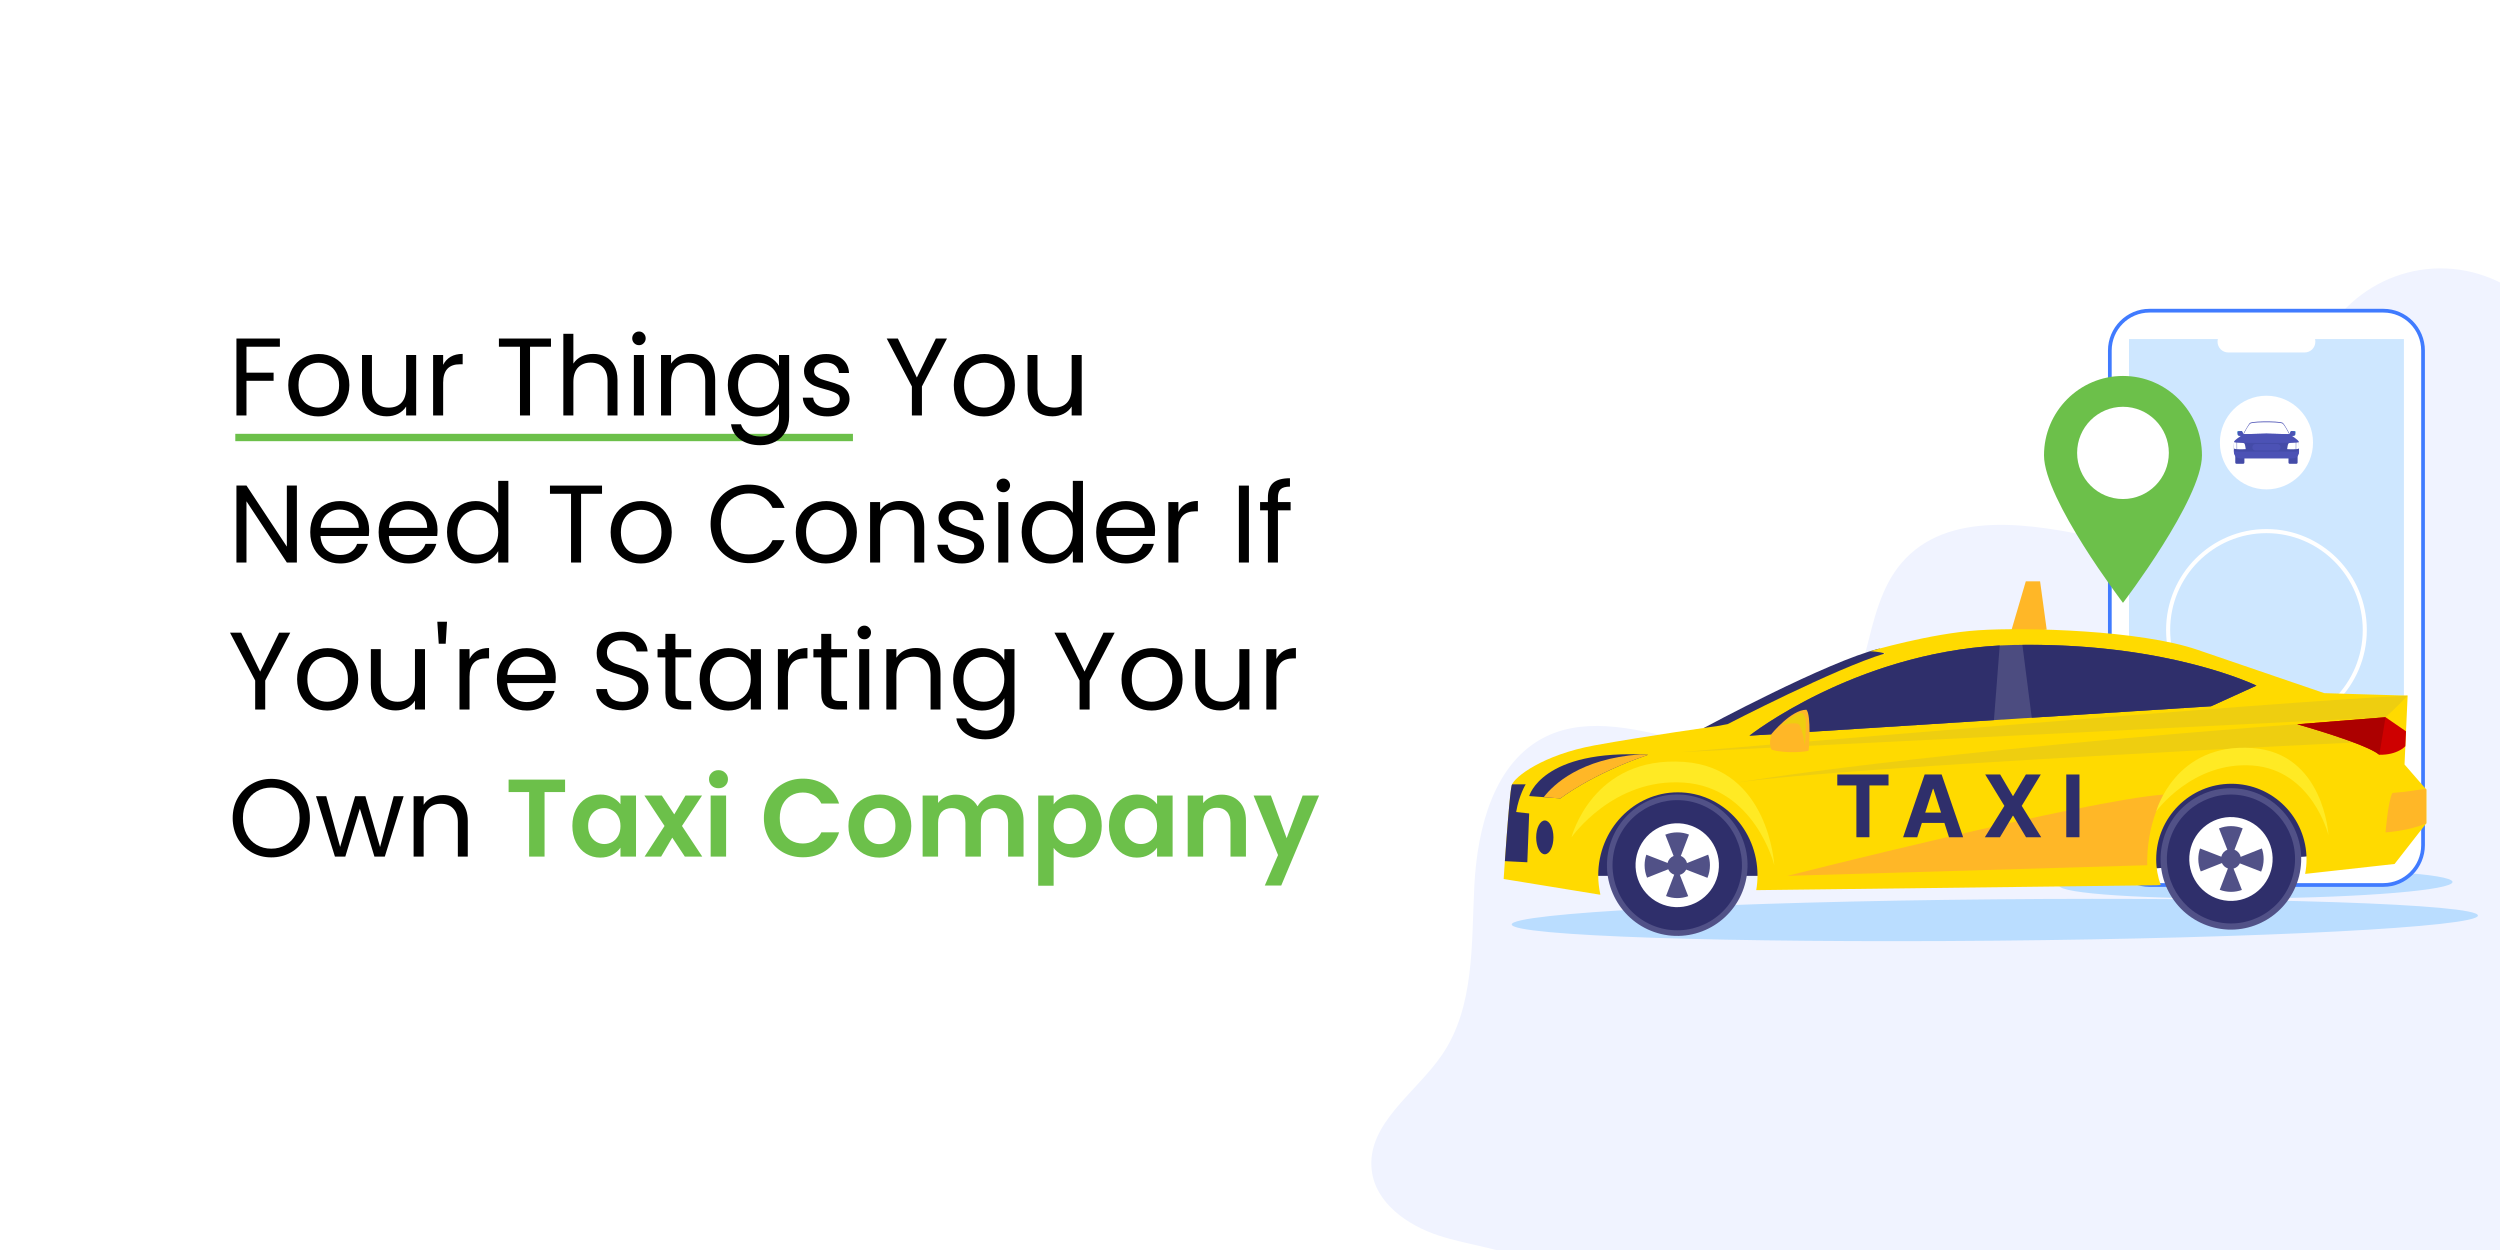 <svg width="680" height="340" viewBox="0 0 680 340" fill="none" xmlns="http://www.w3.org/2000/svg">
<rect x="0" y="0" width="680" height="340" fill="#333333" stroke="none"/>
<g clip-path="url(#clip0_537_598)">
<rect width="680" height="340" fill="white"/>
<line x1="64" y1="119" x2="232" y2="119" stroke="#6CC04A" stroke-width="2"/>
<path d="M76.13 92.09V94.31H67.04V101.36H74.42V103.58H67.04V113H64.31V92.09H76.13ZM86.597 113.27C85.057 113.27 83.657 112.92 82.397 112.22C81.157 111.52 80.177 110.53 79.457 109.25C78.757 107.95 78.407 106.45 78.407 104.75C78.407 103.07 78.767 101.59 79.487 100.31C80.227 99.01 81.227 98.02 82.487 97.34C83.747 96.64 85.157 96.29 86.717 96.29C88.277 96.29 89.687 96.64 90.947 97.34C92.207 98.02 93.197 99 93.917 100.28C94.657 101.56 95.027 103.05 95.027 104.75C95.027 106.45 94.647 107.95 93.887 109.25C93.147 110.53 92.137 111.52 90.857 112.22C89.577 112.92 88.157 113.27 86.597 113.27ZM86.597 110.87C87.577 110.87 88.497 110.64 89.357 110.18C90.217 109.72 90.907 109.03 91.427 108.11C91.967 107.19 92.237 106.07 92.237 104.75C92.237 103.43 91.977 102.31 91.457 101.39C90.937 100.47 90.257 99.79 89.417 99.35C88.577 98.89 87.667 98.66 86.687 98.66C85.687 98.66 84.767 98.89 83.927 99.35C83.107 99.79 82.447 100.47 81.947 101.39C81.447 102.31 81.197 103.43 81.197 104.75C81.197 106.09 81.437 107.22 81.917 108.14C82.417 109.06 83.077 109.75 83.897 110.21C84.717 110.65 85.617 110.87 86.597 110.87ZM113.197 96.56V113H110.467V110.57C109.947 111.41 109.217 112.07 108.277 112.55C107.357 113.01 106.337 113.24 105.217 113.24C103.937 113.24 102.787 112.98 101.767 112.46C100.747 111.92 99.937 111.12 99.337 110.06C98.757 109 98.467 107.71 98.467 106.19V96.56H101.167V105.83C101.167 107.45 101.577 108.7 102.397 109.58C103.217 110.44 104.337 110.87 105.757 110.87C107.217 110.87 108.367 110.42 109.207 109.52C110.047 108.62 110.467 107.31 110.467 105.59V96.56H113.197ZM120.536 99.23C121.016 98.29 121.696 97.56 122.576 97.04C123.476 96.52 124.566 96.26 125.846 96.26V99.08H125.126C122.066 99.08 120.536 100.74 120.536 104.06V113H117.806V96.56H120.536V99.23ZM149.866 92.09V94.31H144.166V113H141.436V94.31H135.706V92.09H149.866ZM161.386 96.26C162.626 96.26 163.746 96.53 164.746 97.07C165.746 97.59 166.526 98.38 167.086 99.44C167.666 100.5 167.956 101.79 167.956 103.31V113H165.256V103.7C165.256 102.06 164.846 100.81 164.026 99.95C163.206 99.07 162.086 98.63 160.666 98.63C159.226 98.63 158.076 99.08 157.216 99.98C156.376 100.88 155.956 102.19 155.956 103.91V113H153.226V90.8H155.956V98.9C156.496 98.06 157.236 97.41 158.176 96.95C159.136 96.49 160.206 96.26 161.386 96.26ZM173.825 93.89C173.305 93.89 172.865 93.71 172.505 93.35C172.145 92.99 171.965 92.55 171.965 92.03C171.965 91.51 172.145 91.07 172.505 90.71C172.865 90.35 173.305 90.17 173.825 90.17C174.325 90.17 174.745 90.35 175.085 90.71C175.445 91.07 175.625 91.51 175.625 92.03C175.625 92.55 175.445 92.99 175.085 93.35C174.745 93.71 174.325 93.89 173.825 93.89ZM175.145 96.56V113H172.415V96.56H175.145ZM187.808 96.26C189.808 96.26 191.428 96.87 192.668 98.09C193.908 99.29 194.528 101.03 194.528 103.31V113H191.828V103.7C191.828 102.06 191.418 100.81 190.598 99.95C189.778 99.07 188.658 98.63 187.238 98.63C185.798 98.63 184.648 99.08 183.788 99.98C182.948 100.88 182.528 102.19 182.528 103.91V113H179.798V96.56H182.528V98.9C183.068 98.06 183.798 97.41 184.718 96.95C185.658 96.49 186.688 96.26 187.808 96.26ZM205.768 96.29C207.188 96.29 208.428 96.6 209.488 97.22C210.568 97.84 211.368 98.62 211.888 99.56V96.56H214.648V113.36C214.648 114.86 214.328 116.19 213.688 117.35C213.048 118.53 212.128 119.45 210.928 120.11C209.748 120.77 208.368 121.1 206.788 121.1C204.628 121.1 202.828 120.59 201.388 119.57C199.948 118.55 199.098 117.16 198.838 115.4H201.538C201.838 116.4 202.458 117.2 203.398 117.8C204.338 118.42 205.468 118.73 206.788 118.73C208.288 118.73 209.508 118.26 210.448 117.32C211.408 116.38 211.888 115.06 211.888 113.36V109.91C211.348 110.87 210.548 111.67 209.488 112.31C208.428 112.95 207.188 113.27 205.768 113.27C204.308 113.27 202.978 112.91 201.778 112.19C200.598 111.47 199.668 110.46 198.988 109.16C198.308 107.86 197.968 106.38 197.968 104.72C197.968 103.04 198.308 101.57 198.988 100.31C199.668 99.03 200.598 98.04 201.778 97.34C202.978 96.64 204.308 96.29 205.768 96.29ZM211.888 104.75C211.888 103.51 211.638 102.43 211.138 101.51C210.638 100.59 209.958 99.89 209.098 99.41C208.258 98.91 207.328 98.66 206.308 98.66C205.288 98.66 204.358 98.9 203.518 99.38C202.678 99.86 202.008 100.56 201.508 101.48C201.008 102.4 200.758 103.48 200.758 104.72C200.758 105.98 201.008 107.08 201.508 108.02C202.008 108.94 202.678 109.65 203.518 110.15C204.358 110.63 205.288 110.87 206.308 110.87C207.328 110.87 208.258 110.63 209.098 110.15C209.958 109.65 210.638 108.94 211.138 108.02C211.638 107.08 211.888 105.99 211.888 104.75ZM225.081 113.27C223.821 113.27 222.691 113.06 221.691 112.64C220.691 112.2 219.901 111.6 219.321 110.84C218.741 110.06 218.421 109.17 218.361 108.17H221.181C221.261 108.99 221.641 109.66 222.321 110.18C223.021 110.7 223.931 110.96 225.051 110.96C226.091 110.96 226.911 110.73 227.511 110.27C228.111 109.81 228.411 109.23 228.411 108.53C228.411 107.81 228.091 107.28 227.451 106.94C226.811 106.58 225.821 106.23 224.481 105.89C223.261 105.57 222.261 105.25 221.481 104.93C220.721 104.59 220.061 104.1 219.501 103.46C218.961 102.8 218.691 101.94 218.691 100.88C218.691 100.04 218.941 99.27 219.441 98.57C219.941 97.87 220.651 97.32 221.571 96.92C222.491 96.5 223.541 96.29 224.721 96.29C226.541 96.29 228.011 96.75 229.131 97.67C230.251 98.59 230.851 99.85 230.931 101.45H228.201C228.141 100.59 227.791 99.9 227.151 99.38C226.531 98.86 225.691 98.6 224.631 98.6C223.651 98.6 222.871 98.81 222.291 99.23C221.711 99.65 221.421 100.2 221.421 100.88C221.421 101.42 221.591 101.87 221.931 102.23C222.291 102.57 222.731 102.85 223.251 103.07C223.791 103.27 224.531 103.5 225.471 103.76C226.651 104.08 227.611 104.4 228.351 104.72C229.091 105.02 229.721 105.48 230.241 106.1C230.781 106.72 231.061 107.53 231.081 108.53C231.081 109.43 230.831 110.24 230.331 110.96C229.831 111.68 229.121 112.25 228.201 112.67C227.301 113.07 226.261 113.27 225.081 113.27ZM257.573 92.09L250.763 105.11V113H248.033V105.11L241.193 92.09H244.223L249.383 102.68L254.543 92.09H257.573ZM267.623 113.27C266.083 113.27 264.683 112.92 263.423 112.22C262.183 111.52 261.203 110.53 260.483 109.25C259.783 107.95 259.433 106.45 259.433 104.75C259.433 103.07 259.793 101.59 260.513 100.31C261.253 99.01 262.253 98.02 263.513 97.34C264.773 96.64 266.183 96.29 267.743 96.29C269.303 96.29 270.713 96.64 271.973 97.34C273.233 98.02 274.223 99 274.943 100.28C275.683 101.56 276.053 103.05 276.053 104.75C276.053 106.45 275.673 107.95 274.913 109.25C274.173 110.53 273.163 111.52 271.883 112.22C270.603 112.92 269.183 113.27 267.623 113.27ZM267.623 110.87C268.603 110.87 269.523 110.64 270.383 110.18C271.243 109.72 271.933 109.03 272.453 108.11C272.993 107.19 273.263 106.07 273.263 104.75C273.263 103.43 273.003 102.31 272.483 101.39C271.963 100.47 271.283 99.79 270.443 99.35C269.603 98.89 268.693 98.66 267.713 98.66C266.713 98.66 265.793 98.89 264.953 99.35C264.133 99.79 263.473 100.47 262.973 101.39C262.473 102.31 262.223 103.43 262.223 104.75C262.223 106.09 262.463 107.22 262.943 108.14C263.443 109.06 264.103 109.75 264.923 110.21C265.743 110.65 266.643 110.87 267.623 110.87ZM294.222 96.56V113H291.492V110.57C290.972 111.41 290.242 112.07 289.302 112.55C288.382 113.01 287.362 113.24 286.242 113.24C284.962 113.24 283.812 112.98 282.792 112.46C281.772 111.92 280.962 111.12 280.362 110.06C279.782 109 279.492 107.71 279.492 106.19V96.56H282.192V105.83C282.192 107.45 282.602 108.7 283.422 109.58C284.242 110.44 285.362 110.87 286.782 110.87C288.242 110.87 289.392 110.42 290.232 109.52C291.072 108.62 291.492 107.31 291.492 105.59V96.56H294.222ZM80.75 153H78.02L67.04 136.35V153H64.31V132.06H67.04L78.02 148.68V132.06H80.75V153ZM100.404 144.15C100.404 144.67 100.374 145.22 100.314 145.8H87.174C87.274 147.42 87.824 148.69 88.824 149.61C89.844 150.51 91.074 150.96 92.514 150.96C93.694 150.96 94.674 150.69 95.454 150.15C96.254 149.59 96.814 148.85 97.134 147.93H100.074C99.634 149.51 98.754 150.8 97.434 151.8C96.114 152.78 94.474 153.27 92.514 153.27C90.954 153.27 89.554 152.92 88.314 152.22C87.094 151.52 86.134 150.53 85.434 149.25C84.734 147.95 84.384 146.45 84.384 144.75C84.384 143.05 84.724 141.56 85.404 140.28C86.084 139 87.034 138.02 88.254 137.34C89.494 136.64 90.914 136.29 92.514 136.29C94.074 136.29 95.454 136.63 96.654 137.31C97.854 137.99 98.774 138.93 99.414 140.13C100.074 141.31 100.404 142.65 100.404 144.15ZM97.584 143.58C97.584 142.54 97.354 141.65 96.894 140.91C96.434 140.15 95.804 139.58 95.004 139.2C94.224 138.8 93.354 138.6 92.394 138.6C91.014 138.6 89.834 139.04 88.854 139.92C87.894 140.8 87.344 142.02 87.204 143.58H97.584ZM119.007 144.15C119.007 144.67 118.977 145.22 118.917 145.8H105.777C105.877 147.42 106.427 148.69 107.427 149.61C108.447 150.51 109.677 150.96 111.117 150.96C112.297 150.96 113.277 150.69 114.057 150.15C114.857 149.59 115.417 148.85 115.737 147.93H118.677C118.237 149.51 117.357 150.8 116.037 151.8C114.717 152.78 113.077 153.27 111.117 153.27C109.557 153.27 108.157 152.92 106.917 152.22C105.697 151.52 104.737 150.53 104.037 149.25C103.337 147.95 102.987 146.45 102.987 144.75C102.987 143.05 103.327 141.56 104.007 140.28C104.687 139 105.637 138.02 106.857 137.34C108.097 136.64 109.517 136.29 111.117 136.29C112.677 136.29 114.057 136.63 115.257 137.31C116.457 137.99 117.377 138.93 118.017 140.13C118.677 141.31 119.007 142.65 119.007 144.15ZM116.187 143.58C116.187 142.54 115.957 141.65 115.497 140.91C115.037 140.15 114.407 139.58 113.607 139.2C112.827 138.8 111.957 138.6 110.997 138.6C109.617 138.6 108.437 139.04 107.457 139.92C106.497 140.8 105.947 142.02 105.807 143.58H116.187ZM121.591 144.72C121.591 143.04 121.931 141.57 122.611 140.31C123.291 139.03 124.221 138.04 125.401 137.34C126.601 136.64 127.941 136.29 129.421 136.29C130.701 136.29 131.891 136.59 132.991 137.19C134.091 137.77 134.931 138.54 135.511 139.5V130.8H138.271V153H135.511V149.91C134.971 150.89 134.171 151.7 133.111 152.34C132.051 152.96 130.811 153.27 129.391 153.27C127.931 153.27 126.601 152.91 125.401 152.19C124.221 151.47 123.291 150.46 122.611 149.16C121.931 147.86 121.591 146.38 121.591 144.72ZM135.511 144.75C135.511 143.51 135.261 142.43 134.761 141.51C134.261 140.59 133.581 139.89 132.721 139.41C131.881 138.91 130.951 138.66 129.931 138.66C128.911 138.66 127.981 138.9 127.141 139.38C126.301 139.86 125.631 140.56 125.131 141.48C124.631 142.4 124.381 143.48 124.381 144.72C124.381 145.98 124.631 147.08 125.131 148.02C125.631 148.94 126.301 149.65 127.141 150.15C127.981 150.63 128.911 150.87 129.931 150.87C130.951 150.87 131.881 150.63 132.721 150.15C133.581 149.65 134.261 148.94 134.761 148.02C135.261 147.08 135.511 145.99 135.511 144.75ZM163.752 132.09V134.31H158.052V153H155.322V134.31H149.592V132.09H163.752ZM174.283 153.27C172.743 153.27 171.343 152.92 170.083 152.22C168.843 151.52 167.863 150.53 167.143 149.25C166.443 147.95 166.093 146.45 166.093 144.75C166.093 143.07 166.453 141.59 167.173 140.31C167.913 139.01 168.913 138.02 170.173 137.34C171.433 136.64 172.843 136.29 174.403 136.29C175.963 136.29 177.373 136.64 178.633 137.34C179.893 138.02 180.883 139 181.603 140.28C182.343 141.56 182.713 143.05 182.713 144.75C182.713 146.45 182.333 147.95 181.573 149.25C180.833 150.53 179.823 151.52 178.543 152.22C177.263 152.92 175.843 153.27 174.283 153.27ZM174.283 150.87C175.263 150.87 176.183 150.64 177.043 150.18C177.903 149.72 178.593 149.03 179.113 148.11C179.653 147.19 179.923 146.07 179.923 144.75C179.923 143.43 179.663 142.31 179.143 141.39C178.623 140.47 177.943 139.79 177.103 139.35C176.263 138.89 175.353 138.66 174.373 138.66C173.373 138.66 172.453 138.89 171.613 139.35C170.793 139.79 170.133 140.47 169.633 141.39C169.133 142.31 168.883 143.43 168.883 144.75C168.883 146.09 169.123 147.22 169.603 148.14C170.103 149.06 170.763 149.75 171.583 150.21C172.403 150.65 173.303 150.87 174.283 150.87ZM193.28 142.53C193.28 140.49 193.74 138.66 194.66 137.04C195.58 135.4 196.83 134.12 198.41 133.2C200.01 132.28 201.78 131.82 203.72 131.82C206 131.82 207.99 132.37 209.69 133.47C211.39 134.57 212.63 136.13 213.41 138.15H210.14C209.56 136.89 208.72 135.92 207.62 135.24C206.54 134.56 205.24 134.22 203.72 134.22C202.26 134.22 200.95 134.56 199.79 135.24C198.63 135.92 197.72 136.89 197.06 138.15C196.4 139.39 196.07 140.85 196.07 142.53C196.07 144.19 196.4 145.65 197.06 146.91C197.72 148.15 198.63 149.11 199.79 149.79C200.95 150.47 202.26 150.81 203.72 150.81C205.24 150.81 206.54 150.48 207.62 149.82C208.72 149.14 209.56 148.17 210.14 146.91H213.41C212.63 148.91 211.39 150.46 209.69 151.56C207.99 152.64 206 153.18 203.72 153.18C201.78 153.18 200.01 152.73 198.41 151.83C196.83 150.91 195.58 149.64 194.66 148.02C193.74 146.4 193.28 144.57 193.28 142.53ZM224.644 153.27C223.104 153.27 221.704 152.92 220.444 152.22C219.204 151.52 218.224 150.53 217.504 149.25C216.804 147.95 216.454 146.45 216.454 144.75C216.454 143.07 216.814 141.59 217.534 140.31C218.274 139.01 219.274 138.02 220.534 137.34C221.794 136.64 223.204 136.29 224.764 136.29C226.324 136.29 227.734 136.64 228.994 137.34C230.254 138.02 231.244 139 231.964 140.28C232.704 141.56 233.074 143.05 233.074 144.75C233.074 146.45 232.694 147.95 231.934 149.25C231.194 150.53 230.184 151.52 228.904 152.22C227.624 152.92 226.204 153.27 224.644 153.27ZM224.644 150.87C225.624 150.87 226.544 150.64 227.404 150.18C228.264 149.72 228.954 149.03 229.474 148.11C230.014 147.19 230.284 146.07 230.284 144.75C230.284 143.43 230.024 142.31 229.504 141.39C228.984 140.47 228.304 139.79 227.464 139.35C226.624 138.89 225.714 138.66 224.734 138.66C223.734 138.66 222.814 138.89 221.974 139.35C221.154 139.79 220.494 140.47 219.994 141.39C219.494 142.31 219.244 143.43 219.244 144.75C219.244 146.09 219.484 147.22 219.964 148.14C220.464 149.06 221.124 149.75 221.944 150.21C222.764 150.65 223.664 150.87 224.644 150.87ZM244.674 136.26C246.674 136.26 248.294 136.87 249.534 138.09C250.774 139.29 251.394 141.03 251.394 143.31V153H248.694V143.7C248.694 142.06 248.284 140.81 247.464 139.95C246.644 139.07 245.524 138.63 244.104 138.63C242.664 138.63 241.514 139.08 240.654 139.98C239.814 140.88 239.394 142.19 239.394 143.91V153H236.664V136.56H239.394V138.9C239.934 138.06 240.664 137.41 241.584 136.95C242.524 136.49 243.554 136.26 244.674 136.26ZM261.673 153.27C260.413 153.27 259.283 153.06 258.283 152.64C257.283 152.2 256.493 151.6 255.913 150.84C255.333 150.06 255.013 149.17 254.953 148.17H257.773C257.853 148.99 258.233 149.66 258.913 150.18C259.613 150.7 260.523 150.96 261.643 150.96C262.683 150.96 263.503 150.73 264.103 150.27C264.703 149.81 265.003 149.23 265.003 148.53C265.003 147.81 264.683 147.28 264.043 146.94C263.403 146.58 262.413 146.23 261.073 145.89C259.853 145.57 258.853 145.25 258.073 144.93C257.313 144.59 256.653 144.1 256.093 143.46C255.553 142.8 255.283 141.94 255.283 140.88C255.283 140.04 255.533 139.27 256.033 138.57C256.533 137.87 257.243 137.32 258.163 136.92C259.083 136.5 260.133 136.29 261.313 136.29C263.133 136.29 264.603 136.75 265.723 137.67C266.843 138.59 267.443 139.85 267.523 141.45H264.793C264.733 140.59 264.383 139.9 263.743 139.38C263.123 138.86 262.283 138.6 261.223 138.6C260.243 138.6 259.463 138.81 258.883 139.23C258.303 139.65 258.013 140.2 258.013 140.88C258.013 141.42 258.183 141.87 258.523 142.23C258.883 142.57 259.323 142.85 259.843 143.07C260.383 143.27 261.123 143.5 262.063 143.76C263.243 144.08 264.203 144.4 264.943 144.72C265.683 145.02 266.313 145.48 266.833 146.1C267.373 146.72 267.653 147.53 267.673 148.53C267.673 149.43 267.423 150.24 266.923 150.96C266.423 151.68 265.713 152.25 264.793 152.67C263.893 153.07 262.853 153.27 261.673 153.27ZM272.937 133.89C272.417 133.89 271.977 133.71 271.617 133.35C271.257 132.99 271.077 132.55 271.077 132.03C271.077 131.51 271.257 131.07 271.617 130.71C271.977 130.35 272.417 130.17 272.937 130.17C273.437 130.17 273.857 130.35 274.197 130.71C274.557 131.07 274.737 131.51 274.737 132.03C274.737 132.55 274.557 132.99 274.197 133.35C273.857 133.71 273.437 133.89 272.937 133.89ZM274.257 136.56V153H271.527V136.56H274.257ZM277.89 144.72C277.89 143.04 278.23 141.57 278.91 140.31C279.59 139.03 280.52 138.04 281.7 137.34C282.9 136.64 284.24 136.29 285.72 136.29C287 136.29 288.19 136.59 289.29 137.19C290.39 137.77 291.23 138.54 291.81 139.5V130.8H294.57V153H291.81V149.91C291.27 150.89 290.47 151.7 289.41 152.34C288.35 152.96 287.11 153.27 285.69 153.27C284.23 153.27 282.9 152.91 281.7 152.19C280.52 151.47 279.59 150.46 278.91 149.16C278.23 147.86 277.89 146.38 277.89 144.72ZM291.81 144.75C291.81 143.51 291.56 142.43 291.06 141.51C290.56 140.59 289.88 139.89 289.02 139.41C288.18 138.91 287.25 138.66 286.23 138.66C285.21 138.66 284.28 138.9 283.44 139.38C282.6 139.86 281.93 140.56 281.43 141.48C280.93 142.4 280.68 143.48 280.68 144.72C280.68 145.98 280.93 147.08 281.43 148.02C281.93 148.94 282.6 149.65 283.44 150.15C284.28 150.63 285.21 150.87 286.23 150.87C287.25 150.87 288.18 150.63 289.02 150.15C289.88 149.65 290.56 148.94 291.06 148.02C291.56 147.08 291.81 145.99 291.81 144.75ZM314.183 144.15C314.183 144.67 314.153 145.22 314.093 145.8H300.953C301.053 147.42 301.603 148.69 302.603 149.61C303.623 150.51 304.853 150.96 306.293 150.96C307.473 150.96 308.453 150.69 309.233 150.15C310.033 149.59 310.593 148.85 310.913 147.93H313.853C313.413 149.51 312.533 150.8 311.213 151.8C309.893 152.78 308.253 153.27 306.293 153.27C304.733 153.27 303.333 152.92 302.093 152.22C300.873 151.52 299.913 150.53 299.213 149.25C298.513 147.95 298.163 146.45 298.163 144.75C298.163 143.05 298.503 141.56 299.183 140.28C299.863 139 300.813 138.02 302.033 137.34C303.273 136.64 304.693 136.29 306.293 136.29C307.853 136.29 309.233 136.63 310.433 137.31C311.633 137.99 312.553 138.93 313.193 140.13C313.853 141.31 314.183 142.65 314.183 144.15ZM311.363 143.58C311.363 142.54 311.133 141.65 310.673 140.91C310.213 140.15 309.583 139.58 308.783 139.2C308.003 138.8 307.133 138.6 306.173 138.6C304.793 138.6 303.613 139.04 302.633 139.92C301.673 140.8 301.123 142.02 300.983 143.58H311.363ZM320.517 139.23C320.997 138.29 321.677 137.56 322.557 137.04C323.457 136.52 324.547 136.26 325.827 136.26V139.08H325.107C322.047 139.08 320.517 140.74 320.517 144.06V153H317.787V136.56H320.517V139.23ZM339.706 132.09V153H336.976V132.09H339.706ZM351.049 138.81H347.599V153H344.869V138.81H342.739V136.56H344.869V135.39C344.869 133.55 345.339 132.21 346.279 131.37C347.239 130.51 348.769 130.08 350.869 130.08V132.36C349.669 132.36 348.819 132.6 348.319 133.08C347.839 133.54 347.599 134.31 347.599 135.39V136.56H351.049V138.81ZM78.95 172.09L72.14 185.11V193H69.41V185.11L62.57 172.09H65.6L70.76 182.68L75.92 172.09H78.95ZM88.999 193.27C87.46 193.27 86.059 192.92 84.799 192.22C83.559 191.52 82.579 190.53 81.859 189.25C81.159 187.95 80.809 186.45 80.809 184.75C80.809 183.07 81.169 181.59 81.889 180.31C82.629 179.01 83.629 178.02 84.889 177.34C86.15 176.64 87.559 176.29 89.12 176.29C90.68 176.29 92.09 176.64 93.35 177.34C94.609 178.02 95.6 179 96.32 180.28C97.059 181.56 97.43 183.05 97.43 184.75C97.43 186.45 97.049 187.95 96.29 189.25C95.549 190.53 94.54 191.52 93.26 192.22C91.98 192.92 90.559 193.27 88.999 193.27ZM88.999 190.87C89.98 190.87 90.9 190.64 91.76 190.18C92.62 189.72 93.309 189.03 93.829 188.11C94.37 187.19 94.639 186.07 94.639 184.75C94.639 183.43 94.379 182.31 93.859 181.39C93.34 180.47 92.659 179.79 91.82 179.35C90.98 178.89 90.07 178.66 89.09 178.66C88.09 178.66 87.169 178.89 86.329 179.35C85.51 179.79 84.85 180.47 84.35 181.39C83.85 182.31 83.6 183.43 83.6 184.75C83.6 186.09 83.84 187.22 84.32 188.14C84.82 189.06 85.48 189.75 86.299 190.21C87.12 190.65 88.019 190.87 88.999 190.87ZM115.599 176.56V193H112.869V190.57C112.349 191.41 111.619 192.07 110.679 192.55C109.759 193.01 108.739 193.24 107.619 193.24C106.339 193.24 105.189 192.98 104.169 192.46C103.149 191.92 102.339 191.12 101.739 190.06C101.159 189 100.869 187.71 100.869 186.19V176.56H103.569V185.83C103.569 187.45 103.979 188.7 104.799 189.58C105.619 190.44 106.739 190.87 108.159 190.87C109.619 190.87 110.769 190.42 111.609 189.52C112.449 188.62 112.869 187.31 112.869 185.59V176.56H115.599ZM121.588 169.12L121.228 175.09H119.338L118.948 169.12H121.588ZM127.714 179.23C128.194 178.29 128.874 177.56 129.754 177.04C130.654 176.52 131.744 176.26 133.024 176.26V179.08H132.304C129.244 179.08 127.714 180.74 127.714 184.06V193H124.984V176.56H127.714V179.23ZM151.175 184.15C151.175 184.67 151.145 185.22 151.085 185.8H137.945C138.045 187.42 138.595 188.69 139.595 189.61C140.615 190.51 141.845 190.96 143.285 190.96C144.465 190.96 145.445 190.69 146.225 190.15C147.025 189.59 147.585 188.85 147.905 187.93H150.845C150.405 189.51 149.525 190.8 148.205 191.8C146.885 192.78 145.245 193.27 143.285 193.27C141.725 193.27 140.325 192.92 139.085 192.22C137.865 191.52 136.905 190.53 136.205 189.25C135.505 187.95 135.155 186.45 135.155 184.75C135.155 183.05 135.495 181.56 136.175 180.28C136.855 179 137.805 178.02 139.025 177.34C140.265 176.64 141.685 176.29 143.285 176.29C144.845 176.29 146.225 176.63 147.425 177.31C148.625 177.99 149.545 178.93 150.185 180.13C150.845 181.31 151.175 182.65 151.175 184.15ZM148.355 183.58C148.355 182.54 148.125 181.65 147.665 180.91C147.205 180.15 146.575 179.58 145.775 179.2C144.995 178.8 144.125 178.6 143.165 178.6C141.785 178.6 140.605 179.04 139.625 179.92C138.665 180.8 138.115 182.02 137.975 183.58H148.355ZM169.407 193.21C168.027 193.21 166.787 192.97 165.687 192.49C164.607 191.99 163.757 191.31 163.137 190.45C162.517 189.57 162.197 188.56 162.177 187.42H165.087C165.187 188.4 165.587 189.23 166.287 189.91C167.007 190.57 168.047 190.9 169.407 190.9C170.707 190.9 171.727 190.58 172.467 189.94C173.227 189.28 173.607 188.44 173.607 187.42C173.607 186.62 173.387 185.97 172.947 185.47C172.507 184.97 171.957 184.59 171.297 184.33C170.637 184.07 169.747 183.79 168.627 183.49C167.247 183.13 166.137 182.77 165.297 182.41C164.477 182.05 163.767 181.49 163.167 180.73C162.587 179.95 162.297 178.91 162.297 177.61C162.297 176.47 162.587 175.46 163.167 174.58C163.747 173.7 164.557 173.02 165.597 172.54C166.657 172.06 167.867 171.82 169.227 171.82C171.187 171.82 172.787 172.31 174.027 173.29C175.287 174.27 175.997 175.57 176.157 177.19H173.157C173.057 176.39 172.637 175.69 171.897 175.09C171.157 174.47 170.177 174.16 168.957 174.16C167.817 174.16 166.887 174.46 166.167 175.06C165.447 175.64 165.087 176.46 165.087 177.52C165.087 178.28 165.297 178.9 165.717 179.38C166.157 179.86 166.687 180.23 167.307 180.49C167.947 180.73 168.837 181.01 169.977 181.33C171.357 181.71 172.467 182.09 173.307 182.47C174.147 182.83 174.867 183.4 175.467 184.18C176.067 184.94 176.367 185.98 176.367 187.3C176.367 188.32 176.097 189.28 175.557 190.18C175.017 191.08 174.217 191.81 173.157 192.37C172.097 192.93 170.847 193.21 169.407 193.21ZM183.714 178.81V188.5C183.714 189.3 183.884 189.87 184.224 190.21C184.564 190.53 185.154 190.69 185.994 190.69H188.004V193H185.544C184.024 193 182.884 192.65 182.124 191.95C181.364 191.25 180.984 190.1 180.984 188.5V178.81H178.854V176.56H180.984V172.42H183.714V176.56H188.004V178.81H183.714ZM190.292 184.72C190.292 183.04 190.632 181.57 191.312 180.31C191.992 179.03 192.922 178.04 194.102 177.34C195.302 176.64 196.632 176.29 198.092 176.29C199.532 176.29 200.782 176.6 201.842 177.22C202.902 177.84 203.692 178.62 204.212 179.56V176.56H206.972V193H204.212V189.94C203.672 190.9 202.862 191.7 201.782 192.34C200.722 192.96 199.482 193.27 198.062 193.27C196.602 193.27 195.282 192.91 194.102 192.19C192.922 191.47 191.992 190.46 191.312 189.16C190.632 187.86 190.292 186.38 190.292 184.72ZM204.212 184.75C204.212 183.51 203.962 182.43 203.462 181.51C202.962 180.59 202.282 179.89 201.422 179.41C200.582 178.91 199.652 178.66 198.632 178.66C197.612 178.66 196.682 178.9 195.842 179.38C195.002 179.86 194.332 180.56 193.832 181.48C193.332 182.4 193.082 183.48 193.082 184.72C193.082 185.98 193.332 187.08 193.832 188.02C194.332 188.94 195.002 189.65 195.842 190.15C196.682 190.63 197.612 190.87 198.632 190.87C199.652 190.87 200.582 190.63 201.422 190.15C202.282 189.65 202.962 188.94 203.462 188.02C203.962 187.08 204.212 185.99 204.212 184.75ZM214.315 179.23C214.795 178.29 215.475 177.56 216.355 177.04C217.255 176.52 218.345 176.26 219.625 176.26V179.08H218.905C215.845 179.08 214.315 180.74 214.315 184.06V193H211.585V176.56H214.315V179.23ZM226.107 178.81V188.5C226.107 189.3 226.277 189.87 226.617 190.21C226.957 190.53 227.547 190.69 228.387 190.69H230.397V193H227.937C226.417 193 225.277 192.65 224.517 191.95C223.757 191.25 223.377 190.1 223.377 188.5V178.81H221.247V176.56H223.377V172.42H226.107V176.56H230.397V178.81H226.107ZM235.115 173.89C234.595 173.89 234.155 173.71 233.795 173.35C233.435 172.99 233.255 172.55 233.255 172.03C233.255 171.51 233.435 171.07 233.795 170.71C234.155 170.35 234.595 170.17 235.115 170.17C235.615 170.17 236.035 170.35 236.375 170.71C236.735 171.07 236.915 171.51 236.915 172.03C236.915 172.55 236.735 172.99 236.375 173.35C236.035 173.71 235.615 173.89 235.115 173.89ZM236.435 176.56V193H233.705V176.56H236.435ZM249.097 176.26C251.097 176.26 252.717 176.87 253.957 178.09C255.197 179.29 255.817 181.03 255.817 183.31V193H253.117V183.7C253.117 182.06 252.707 180.81 251.887 179.95C251.067 179.07 249.947 178.63 248.527 178.63C247.087 178.63 245.937 179.08 245.077 179.98C244.237 180.88 243.817 182.19 243.817 183.91V193H241.087V176.56H243.817V178.9C244.357 178.06 245.087 177.41 246.007 176.95C246.947 176.49 247.977 176.26 249.097 176.26ZM267.057 176.29C268.477 176.29 269.717 176.6 270.777 177.22C271.857 177.84 272.657 178.62 273.177 179.56V176.56H275.937V193.36C275.937 194.86 275.617 196.19 274.977 197.35C274.337 198.53 273.417 199.45 272.217 200.11C271.037 200.77 269.657 201.1 268.077 201.1C265.917 201.1 264.117 200.59 262.677 199.57C261.237 198.55 260.387 197.16 260.127 195.4H262.827C263.127 196.4 263.747 197.2 264.687 197.8C265.627 198.42 266.757 198.73 268.077 198.73C269.577 198.73 270.797 198.26 271.737 197.32C272.697 196.38 273.177 195.06 273.177 193.36V189.91C272.637 190.87 271.837 191.67 270.777 192.31C269.717 192.95 268.477 193.27 267.057 193.27C265.597 193.27 264.267 192.91 263.067 192.19C261.887 191.47 260.957 190.46 260.277 189.16C259.597 187.86 259.257 186.38 259.257 184.72C259.257 183.04 259.597 181.57 260.277 180.31C260.957 179.03 261.887 178.04 263.067 177.34C264.267 176.64 265.597 176.29 267.057 176.29ZM273.177 184.75C273.177 183.51 272.927 182.43 272.427 181.51C271.927 180.59 271.247 179.89 270.387 179.41C269.547 178.91 268.617 178.66 267.597 178.66C266.577 178.66 265.647 178.9 264.807 179.38C263.967 179.86 263.297 180.56 262.797 181.48C262.297 182.4 262.047 183.48 262.047 184.72C262.047 185.98 262.297 187.08 262.797 188.02C263.297 188.94 263.967 189.65 264.807 190.15C265.647 190.63 266.577 190.87 267.597 190.87C268.617 190.87 269.547 190.63 270.387 190.15C271.247 189.65 271.927 188.94 272.427 188.02C272.927 187.08 273.177 185.99 273.177 184.75ZM303.188 172.09L296.378 185.11V193H293.648V185.11L286.808 172.09H289.838L294.998 182.68L300.158 172.09H303.188ZM313.238 193.27C311.698 193.27 310.298 192.92 309.038 192.22C307.798 191.52 306.818 190.53 306.098 189.25C305.398 187.95 305.048 186.45 305.048 184.75C305.048 183.07 305.408 181.59 306.128 180.31C306.868 179.01 307.868 178.02 309.128 177.34C310.388 176.64 311.798 176.29 313.358 176.29C314.918 176.29 316.328 176.64 317.588 177.34C318.848 178.02 319.838 179 320.558 180.28C321.298 181.56 321.668 183.05 321.668 184.75C321.668 186.45 321.288 187.95 320.528 189.25C319.788 190.53 318.778 191.52 317.498 192.22C316.218 192.92 314.798 193.27 313.238 193.27ZM313.238 190.87C314.218 190.87 315.138 190.64 315.998 190.18C316.858 189.72 317.548 189.03 318.068 188.11C318.608 187.19 318.878 186.07 318.878 184.75C318.878 183.43 318.618 182.31 318.098 181.39C317.578 180.47 316.898 179.79 316.058 179.35C315.218 178.89 314.308 178.66 313.328 178.66C312.328 178.66 311.408 178.89 310.568 179.35C309.748 179.79 309.088 180.47 308.588 181.39C308.088 182.31 307.838 183.43 307.838 184.75C307.838 186.09 308.078 187.22 308.558 188.14C309.058 189.06 309.718 189.75 310.538 190.21C311.358 190.65 312.258 190.87 313.238 190.87ZM339.837 176.56V193H337.107V190.57C336.587 191.41 335.857 192.07 334.917 192.55C333.997 193.01 332.977 193.24 331.857 193.24C330.577 193.24 329.427 192.98 328.407 192.46C327.387 191.92 326.577 191.12 325.977 190.06C325.397 189 325.107 187.71 325.107 186.19V176.56H327.807V185.83C327.807 187.45 328.217 188.7 329.037 189.58C329.857 190.44 330.977 190.87 332.397 190.87C333.857 190.87 335.007 190.42 335.847 189.52C336.687 188.62 337.107 187.31 337.107 185.59V176.56H339.837ZM347.177 179.23C347.657 178.29 348.337 177.56 349.217 177.04C350.117 176.52 351.207 176.26 352.487 176.26V179.08H351.767C348.707 179.08 347.177 180.74 347.177 184.06V193H344.447V176.56H347.177V179.23ZM73.79 233.21C71.85 233.21 70.08 232.76 68.48 231.86C66.88 230.94 65.61 229.67 64.67 228.05C63.75 226.41 63.29 224.57 63.29 222.53C63.29 220.49 63.75 218.66 64.67 217.04C65.61 215.4 66.88 214.13 68.48 213.23C70.08 212.31 71.85 211.85 73.79 211.85C75.75 211.85 77.53 212.31 79.13 213.23C80.73 214.13 81.99 215.39 82.91 217.01C83.83 218.63 84.29 220.47 84.29 222.53C84.29 224.59 83.83 226.43 82.91 228.05C81.99 229.67 80.73 230.94 79.13 231.86C77.53 232.76 75.75 233.21 73.79 233.21ZM73.79 230.84C75.25 230.84 76.56 230.5 77.72 229.82C78.9 229.14 79.82 228.17 80.48 226.91C81.16 225.65 81.5 224.19 81.5 222.53C81.5 220.85 81.16 219.39 80.48 218.15C79.82 216.89 78.91 215.92 77.75 215.24C76.59 214.56 75.27 214.22 73.79 214.22C72.31 214.22 70.99 214.56 69.83 215.24C68.67 215.92 67.75 216.89 67.07 218.15C66.41 219.39 66.08 220.85 66.08 222.53C66.08 224.19 66.41 225.65 67.07 226.91C67.75 228.17 68.67 229.14 69.83 229.82C71.01 230.5 72.33 230.84 73.79 230.84ZM109.794 216.56L104.664 233H101.844L97.884 219.95L93.924 233H91.104L85.944 216.56H88.734L92.514 230.36L96.594 216.56H99.384L103.374 230.39L107.094 216.56H109.794ZM120.513 216.26C122.513 216.26 124.133 216.87 125.373 218.09C126.613 219.29 127.233 221.03 127.233 223.31V233H124.533V223.7C124.533 222.06 124.123 220.81 123.303 219.95C122.483 219.07 121.363 218.63 119.943 218.63C118.503 218.63 117.353 219.08 116.493 219.98C115.653 220.88 115.233 222.19 115.233 223.91V233H112.503V216.56H115.233V218.9C115.773 218.06 116.503 217.41 117.423 216.95C118.363 216.49 119.393 216.26 120.513 216.26Z" fill="black"/>
<path d="M153.701 212.06V215.45H148.121V233H143.921V215.45H138.341V212.06H153.701ZM155.685 224.63C155.685 222.95 156.015 221.46 156.675 220.16C157.355 218.86 158.265 217.86 159.405 217.16C160.565 216.46 161.855 216.11 163.275 216.11C164.515 216.11 165.595 216.36 166.515 216.86C167.455 217.36 168.205 217.99 168.765 218.75V216.38H172.995V233H168.765V230.57C168.225 231.35 167.475 232 166.515 232.52C165.575 233.02 164.485 233.27 163.245 233.27C161.845 233.27 160.565 232.91 159.405 232.19C158.265 231.47 157.355 230.46 156.675 229.16C156.015 227.84 155.685 226.33 155.685 224.63ZM168.765 224.69C168.765 223.67 168.565 222.8 168.165 222.08C167.765 221.34 167.225 220.78 166.545 220.4C165.865 220 165.135 219.8 164.355 219.8C163.575 219.8 162.855 219.99 162.195 220.37C161.535 220.75 160.995 221.31 160.575 222.05C160.175 222.77 159.975 223.63 159.975 224.63C159.975 225.63 160.175 226.51 160.575 227.27C160.995 228.01 161.535 228.58 162.195 228.98C162.875 229.38 163.595 229.58 164.355 229.58C165.135 229.58 165.865 229.39 166.545 229.01C167.225 228.61 167.765 228.05 168.165 227.33C168.565 226.59 168.765 225.71 168.765 224.69ZM186.277 233L182.857 227.84L179.827 233H175.327L180.757 224.66L175.267 216.38H180.007L183.397 221.51L186.457 216.38H190.957L185.497 224.66L191.017 233H186.277ZM195.429 214.4C194.689 214.4 194.069 214.17 193.569 213.71C193.089 213.23 192.849 212.64 192.849 211.94C192.849 211.24 193.089 210.66 193.569 210.2C194.069 209.72 194.689 209.48 195.429 209.48C196.169 209.48 196.779 209.72 197.259 210.2C197.759 210.66 198.009 211.24 198.009 211.94C198.009 212.64 197.759 213.23 197.259 213.71C196.779 214.17 196.169 214.4 195.429 214.4ZM197.499 216.38V233H193.299V216.38H197.499ZM207.777 222.5C207.777 220.44 208.237 218.6 209.157 216.98C210.097 215.34 211.367 214.07 212.967 213.17C214.587 212.25 216.397 211.79 218.397 211.79C220.737 211.79 222.787 212.39 224.547 213.59C226.307 214.79 227.537 216.45 228.237 218.57H223.407C222.927 217.57 222.247 216.82 221.367 216.32C220.507 215.82 219.507 215.57 218.367 215.57C217.147 215.57 216.057 215.86 215.097 216.44C214.157 217 213.417 217.8 212.877 218.84C212.357 219.88 212.097 221.1 212.097 222.5C212.097 223.88 212.357 225.1 212.877 226.16C213.417 227.2 214.157 228.01 215.097 228.59C216.057 229.15 217.147 229.43 218.367 229.43C219.507 229.43 220.507 229.18 221.367 228.68C222.247 228.16 222.927 227.4 223.407 226.4H228.237C227.537 228.54 226.307 230.21 224.547 231.41C222.807 232.59 220.757 233.18 218.397 233.18C216.397 233.18 214.587 232.73 212.967 231.83C211.367 230.91 210.097 229.64 209.157 228.02C208.237 226.4 207.777 224.56 207.777 222.5ZM239.204 233.27C237.604 233.27 236.164 232.92 234.884 232.22C233.604 231.5 232.594 230.49 231.854 229.19C231.134 227.89 230.774 226.39 230.774 224.69C230.774 222.99 231.144 221.49 231.884 220.19C232.644 218.89 233.674 217.89 234.974 217.19C236.274 216.47 237.724 216.11 239.324 216.11C240.924 216.11 242.374 216.47 243.674 217.19C244.974 217.89 245.994 218.89 246.734 220.19C247.494 221.49 247.874 222.99 247.874 224.69C247.874 226.39 247.484 227.89 246.704 229.19C245.944 230.49 244.904 231.5 243.584 232.22C242.284 232.92 240.824 233.27 239.204 233.27ZM239.204 229.61C239.964 229.61 240.674 229.43 241.334 229.07C242.014 228.69 242.554 228.13 242.954 227.39C243.354 226.65 243.554 225.75 243.554 224.69C243.554 223.11 243.134 221.9 242.294 221.06C241.474 220.2 240.464 219.77 239.264 219.77C238.064 219.77 237.054 220.2 236.234 221.06C235.434 221.9 235.034 223.11 235.034 224.69C235.034 226.27 235.424 227.49 236.204 228.35C237.004 229.19 238.004 229.61 239.204 229.61ZM271.595 216.14C273.635 216.14 275.275 216.77 276.515 218.03C277.775 219.27 278.405 221.01 278.405 223.25V233H274.205V223.82C274.205 222.52 273.875 221.53 273.215 220.85C272.555 220.15 271.655 219.8 270.515 219.8C269.375 219.8 268.465 220.15 267.785 220.85C267.125 221.53 266.795 222.52 266.795 223.82V233H262.595V223.82C262.595 222.52 262.265 221.53 261.605 220.85C260.945 220.15 260.045 219.8 258.905 219.8C257.745 219.8 256.825 220.15 256.145 220.85C255.485 221.53 255.155 222.52 255.155 223.82V233H250.955V216.38H255.155V218.39C255.695 217.69 256.385 217.14 257.225 216.74C258.085 216.34 259.025 216.14 260.045 216.14C261.345 216.14 262.505 216.42 263.525 216.98C264.545 217.52 265.335 218.3 265.895 219.32C266.435 218.36 267.215 217.59 268.235 217.01C269.275 216.43 270.395 216.14 271.595 216.14ZM286.59 218.78C287.13 218.02 287.87 217.39 288.81 216.89C289.77 216.37 290.86 216.11 292.08 216.11C293.5 216.11 294.78 216.46 295.92 217.16C297.08 217.86 297.99 218.86 298.65 220.16C299.33 221.44 299.67 222.93 299.67 224.63C299.67 226.33 299.33 227.84 298.65 229.16C297.99 230.46 297.08 231.47 295.92 232.19C294.78 232.91 293.5 233.27 292.08 233.27C290.86 233.27 289.78 233.02 288.84 232.52C287.92 232.02 287.17 231.39 286.59 230.63V240.92H282.39V216.38H286.59V218.78ZM295.38 224.63C295.38 223.63 295.17 222.77 294.75 222.05C294.35 221.31 293.81 220.75 293.13 220.37C292.47 219.99 291.75 219.8 290.97 219.8C290.21 219.8 289.49 220 288.81 220.4C288.15 220.78 287.61 221.34 287.19 222.08C286.79 222.82 286.59 223.69 286.59 224.69C286.59 225.69 286.79 226.56 287.19 227.3C287.61 228.04 288.15 228.61 288.81 229.01C289.49 229.39 290.21 229.58 290.97 229.58C291.75 229.58 292.47 229.38 293.13 228.98C293.81 228.58 294.35 228.01 294.75 227.27C295.17 226.53 295.38 225.65 295.38 224.63ZM301.642 224.63C301.642 222.95 301.972 221.46 302.632 220.16C303.312 218.86 304.222 217.86 305.362 217.16C306.522 216.46 307.812 216.11 309.232 216.11C310.472 216.11 311.552 216.36 312.472 216.86C313.412 217.36 314.162 217.99 314.722 218.75V216.38H318.952V233H314.722V230.57C314.182 231.35 313.432 232 312.472 232.52C311.532 233.02 310.442 233.27 309.202 233.27C307.802 233.27 306.522 232.91 305.362 232.19C304.222 231.47 303.312 230.46 302.632 229.16C301.972 227.84 301.642 226.33 301.642 224.63ZM314.722 224.69C314.722 223.67 314.522 222.8 314.122 222.08C313.722 221.34 313.182 220.78 312.502 220.4C311.822 220 311.092 219.8 310.312 219.8C309.532 219.8 308.812 219.99 308.152 220.37C307.492 220.75 306.952 221.31 306.532 222.05C306.132 222.77 305.932 223.63 305.932 224.63C305.932 225.63 306.132 226.51 306.532 227.27C306.952 228.01 307.492 228.58 308.152 228.98C308.832 229.38 309.552 229.58 310.312 229.58C311.092 229.58 311.822 229.39 312.502 229.01C313.182 228.61 313.722 228.05 314.122 227.33C314.522 226.59 314.722 225.71 314.722 224.69ZM332.264 216.14C334.244 216.14 335.844 216.77 337.064 218.03C338.284 219.27 338.894 221.01 338.894 223.25V233H334.694V223.82C334.694 222.5 334.364 221.49 333.704 220.79C333.044 220.07 332.144 219.71 331.004 219.71C329.844 219.71 328.924 220.07 328.244 220.79C327.584 221.49 327.254 222.5 327.254 223.82V233H323.054V216.38H327.254V218.45C327.814 217.73 328.524 217.17 329.384 216.77C330.264 216.35 331.224 216.14 332.264 216.14ZM358.788 216.38L348.498 240.86H344.028L347.628 232.58L340.968 216.38H345.678L349.968 227.99L354.318 216.38H358.788Z" fill="#6CC04A"/>
<path d="M487.115 389.232C474.615 398.032 457.115 388.832 447.415 377.032C437.715 365.232 430.515 350.432 416.915 343.532C408.915 339.532 399.715 338.832 391.215 336.032C382.715 333.232 374.115 327.132 373.115 318.332C371.615 305.732 385.115 297.332 392.215 286.932C401.115 273.932 400.215 256.832 401.015 241.032C401.815 225.232 406.315 207.232 420.515 200.332C444.115 188.932 476.415 216.232 496.415 199.332C509.515 188.332 506.015 166.232 517.215 153.132C529.615 138.632 552.415 142.332 571.115 146.432C589.815 150.532 613.715 151.432 623.015 134.732C628.715 124.532 626.015 111.832 628.815 100.432C633.615 81.132 653.115 69.332 672.415 74.032C681.715 76.332 689.715 82.232 694.715 90.432C736.715 160.532 708.915 253.232 710.415 334.932C710.715 350.532 710.015 368.032 698.615 378.632C688.115 388.332 672.415 388.532 658.115 388.332C602.015 387.632 543.115 390.232 487.115 389.232Z" fill="#F0F3FF"/>
<g clip-path="url(#clip1_537_598)">
<path d="M673.999 249.029C674.029 252.138 615.22 255.198 542.646 255.868C470.073 256.538 411.221 254.563 411.191 251.453C411.162 248.344 469.971 245.284 542.544 244.614C615.118 243.944 673.97 245.919 673.999 249.029Z" fill="#BADDFF"/>
<path d="M667.088 239.892C667.108 242.096 643.176 244.101 613.635 244.375C584.095 244.648 560.129 243.079 560.109 240.879C560.09 238.674 584.022 236.67 613.562 236.396C643.103 236.122 667.069 237.692 667.088 239.892Z" fill="#BADDFF"/>
<path d="M584.654 84.508H648.289C654.238 84.508 659.069 89.368 659.069 95.352V229.87C659.069 235.854 654.238 240.713 648.289 240.713H584.649C578.7 240.713 573.869 235.854 573.869 229.87V95.356C573.869 89.373 578.7 84.513 584.649 84.513L584.654 84.508Z" fill="white"/>
<path d="M648.29 241.221H584.655C578.429 241.221 573.369 236.127 573.369 229.87V95.352C573.369 89.094 578.434 84 584.655 84H648.29C654.516 84 659.575 89.094 659.575 95.352V229.87C659.575 236.127 654.511 241.221 648.29 241.221ZM584.655 85.017C578.988 85.017 574.38 89.656 574.38 95.352V229.87C574.38 235.57 578.988 240.205 584.655 240.205H648.29C653.957 240.205 658.564 235.57 658.564 229.87V95.352C658.564 89.651 653.957 85.017 648.29 85.017H584.655Z" fill="#407BFF"/>
<path d="M629.685 92.223C629.743 92.457 629.777 92.697 629.777 92.946C629.777 94.56 628.48 95.87 626.876 95.87H606.074C604.47 95.87 603.172 94.56 603.172 92.946C603.172 92.697 603.206 92.457 603.265 92.223H579.09V221.657H653.865V92.223H629.69H629.685Z" fill="#CEE7FF"/>
<path d="M629.14 120.377C629.14 127.412 623.468 133.117 616.474 133.117C609.48 133.117 603.809 127.412 603.809 120.377C603.809 113.342 609.48 107.637 616.474 107.637C623.468 107.637 629.14 113.342 629.14 120.377Z" fill="white"/>
<path d="M622.689 118.255C622.738 118.255 623.03 117.351 623.146 117.278C623.268 117.204 624.05 117.278 624.259 117.278C624.468 117.278 624.357 118.016 624.318 118.255C624.274 118.49 623.632 118.554 623.239 118.578C622.84 118.602 622.689 118.255 622.689 118.255Z" fill="#237EC1"/>
<path d="M622.689 118.255C622.738 118.255 623.03 117.351 623.146 117.278C623.268 117.204 623.885 117.336 624.089 117.39C624.357 117.463 624.24 118.074 624.196 118.309C624.152 118.544 623.632 118.549 623.239 118.573C622.84 118.598 622.689 118.25 622.689 118.25V118.255Z" fill="#4C52B5"/>
<path d="M610.253 118.255C610.204 118.255 609.918 117.351 609.796 117.278C609.675 117.204 608.892 117.278 608.683 117.278C608.474 117.278 608.586 118.016 608.63 118.255C608.674 118.49 609.315 118.554 609.709 118.578C610.107 118.602 610.258 118.255 610.258 118.255H610.253Z" fill="#237EC1"/>
<path d="M610.253 118.255C610.205 118.255 609.918 117.351 609.797 117.278C609.675 117.204 609.058 117.336 608.854 117.39C608.586 117.463 608.703 118.074 608.747 118.309C608.791 118.544 609.311 118.549 609.704 118.573C610.103 118.598 610.253 118.25 610.253 118.25V118.255Z" fill="#4C52B5"/>
<path d="M620.932 115.019C620.315 114.677 617.496 114.613 617.063 114.613H615.877C615.449 114.613 612.626 114.677 612.013 115.019C611.731 115.19 610.482 117.356 610.035 118.319H622.915C622.468 117.356 621.214 115.195 620.937 115.019H620.932Z" fill="#4C52B5"/>
<path d="M612.008 123.794V120.284L620.887 120.177C620.887 120.177 621.004 122.274 620.887 123.046C620.844 123.579 620.489 123.794 619.706 123.794H612.013H612.008Z" fill="#237EC1"/>
<path d="M624.95 125.799C624.95 125.989 624.814 126.146 624.644 126.146H622.773C622.603 126.146 622.467 125.989 622.467 125.799V123.599C622.467 123.408 622.603 123.252 622.773 123.252H624.644C624.814 123.252 624.95 123.408 624.95 123.599V125.799Z" fill="#444BA8"/>
<path d="M607.992 125.799C607.992 125.989 608.128 126.146 608.298 126.146H610.17C610.34 126.146 610.476 125.989 610.476 125.799V123.599C610.476 123.408 610.34 123.252 610.17 123.252H608.298C608.128 123.252 607.992 123.408 607.992 123.599V125.799Z" fill="#444BA8"/>
<path d="M620.935 123.794V120.284L612.056 120.177C612.056 120.177 611.939 122.274 612.056 123.046C612.099 123.579 612.454 123.794 613.237 123.794H620.931H620.935Z" fill="#237EC1"/>
<path d="M625.291 120.177L616.475 120.284L607.653 120.177C607.653 120.177 607.537 122.274 607.653 123.046C607.697 123.579 608.052 123.794 608.834 123.794H624.105C624.888 123.794 625.243 123.579 625.286 123.046C625.403 122.274 625.286 120.177 625.286 120.177H625.291Z" fill="#444BA8"/>
<path d="M625.343 122.416C625.275 122.689 625.091 122.836 624.021 122.836H608.926C607.856 122.836 607.667 122.684 607.604 122.416C607.604 122.846 607.419 124.699 609.586 124.699H623.36C625.528 124.699 625.343 122.846 625.343 122.416Z" fill="#4C52B5"/>
<path d="M622.642 118.07C622.292 117.322 621.242 115.39 620.81 115.19C620.231 114.902 617.427 114.848 617.023 114.848H615.92C615.517 114.848 612.712 114.902 612.134 115.19C611.697 115.395 610.647 117.326 610.297 118.07C613.359 118.07 616.042 118.006 616.469 117.996C616.897 118.006 619.58 118.07 622.642 118.07Z" fill="white"/>
<path d="M622.831 118.148C621.037 118.06 618.005 117.918 616.532 117.908C616.532 117.908 616.493 117.908 616.474 117.908H616.41C614.938 117.918 611.905 118.06 610.112 118.148C609.222 118.793 607.803 119.663 607.652 120.177C607.784 120.367 610.33 120.455 612.629 120.455H620.318C622.617 120.455 625.159 120.367 625.29 120.177C625.139 119.663 623.72 118.793 622.831 118.148Z" fill="#4C52B5"/>
<path d="M623.415 120.455C622.846 120.47 622.564 120.465 622.409 120.714C622.253 120.964 622.107 122.161 622.107 122.161C622.107 122.161 623.507 122.254 624.455 122.171L624.465 120.397C624.115 120.431 623.711 120.45 623.41 120.46L623.415 120.455Z" fill="white"/>
<path d="M625.295 120.265C625.169 120.318 624.887 120.362 624.566 120.397L624.557 122.171C624.916 122.137 625.208 122.083 625.339 121.985C625.339 121.281 625.305 120.514 625.291 120.265H625.295Z" fill="white"/>
<path d="M609.528 120.455C610.097 120.47 610.379 120.465 610.534 120.714C610.69 120.964 610.836 122.161 610.836 122.161C610.836 122.161 609.436 122.254 608.488 122.171L608.479 120.397C608.833 120.431 609.232 120.45 609.533 120.46L609.528 120.455Z" fill="white"/>
<path d="M607.648 120.265C607.775 120.318 608.056 120.362 608.377 120.397L608.387 122.171C608.027 122.137 607.731 122.083 607.6 121.985C607.6 121.281 607.634 120.514 607.648 120.265Z" fill="white"/>
<path d="M620.304 121.653C620.304 122.132 619.964 122.523 619.541 122.523H613.403C612.98 122.523 612.645 122.132 612.645 121.653C612.645 121.174 612.985 120.783 613.403 120.783H619.541C619.964 120.783 620.304 121.174 620.304 121.653Z" fill="#4C52B5"/>
<path d="M608.684 123.78C608.698 124.034 608.883 124.234 609.111 124.234H623.828C624.057 124.234 624.241 124.034 624.256 123.78H608.684Z" fill="#4C52B5"/>
<path d="M616.474 198.821C601.422 198.821 589.174 186.502 589.174 171.362C589.174 156.221 601.422 143.902 616.474 143.902C631.526 143.902 643.774 156.221 643.774 171.362C643.774 186.502 631.526 198.821 616.474 198.821ZM616.474 145.016C602.034 145.016 590.287 156.832 590.287 171.362C590.287 185.891 602.034 197.707 616.474 197.707C630.914 197.707 642.666 185.891 642.666 171.362C642.666 156.832 630.914 145.016 616.474 145.016Z" fill="white"/>
<path d="M584.31 236.362L631.522 232.617C631.522 232.617 625.767 209.64 606.817 208.447C587.862 207.255 582.788 229.386 584.31 236.362Z" fill="#2F2F6B"/>
<path d="M433.199 238.234H481.175C481.175 238.234 479.819 220.747 467.552 214.617C455.284 208.491 439.294 210.916 435.994 220.234C432.694 229.552 433.204 238.234 433.204 238.234H433.199Z" fill="#2F2F6B"/>
<path d="M463.42 198.01C463.42 198.01 497.165 179.834 511.24 176.412C512.732 177.727 513.155 179.13 513.155 179.13L468.863 198.01H463.425H463.42Z" fill="#2F2F6B"/>
<path d="M546.803 172.466L551.017 158.128H554.905L556.703 171.264L546.803 172.466Z" fill="#FFB727"/>
<path d="M654.03 207.939L654.876 189.215L632.203 188.536C632.203 188.536 613.248 182.068 597.681 176.734C582.113 171.401 551.144 170.579 538.113 171.43C525.083 172.281 508.67 177.13 508.67 177.13C508.67 177.13 510.872 177.213 512.733 177.727C499.363 181.726 469.919 196.959 469.919 196.959L467.212 197.467C467.212 197.467 447.669 200.19 433.706 202.742C419.747 205.294 411.878 211.337 411.198 213.551C410.522 215.766 408.996 239.085 408.996 239.085L435.057 243.338H435.305C434.926 241.652 434.717 239.906 434.717 238.107C434.717 225.626 444.413 215.512 456.379 215.512C468.345 215.512 478.041 225.626 478.041 238.107C478.041 239.476 477.919 240.816 477.696 242.121L586.682 240.786L587.707 240.708C586.93 238.533 586.483 236.196 586.483 233.751C586.483 222.39 595.639 213.185 606.93 213.185C618.22 213.185 627.377 222.395 627.377 233.751C627.377 235.106 627.241 236.421 626.993 237.701L651.323 235.003L659.955 223.94V214.749L654.03 207.939Z" fill="#FFDA00"/>
<path d="M415.936 216.533C415.936 216.533 419.362 203.642 448.3 205.299C432.689 210.662 424.441 217.169 424.441 217.169L415.936 216.528V216.533Z" fill="#2F2F6B"/>
<path d="M419.887 216.832L424.441 217.174C424.441 217.174 432.689 210.662 448.3 205.304C447.512 205.26 446.754 205.231 446.006 205.206C429.865 206.375 422.531 213.4 419.887 216.836V216.832Z" fill="#FFB727"/>
<path d="M422.535 227.768C422.535 230.305 421.485 232.363 420.187 232.363C418.89 232.363 417.84 230.305 417.84 227.768C417.84 225.23 418.89 223.172 420.187 223.172C421.485 223.172 422.535 225.23 422.535 227.768Z" fill="#2F2F6B"/>
<path d="M411.124 213.879C411.109 213.962 411.089 214.055 411.075 214.157C411.075 214.187 411.065 214.206 411.06 214.236C411.041 214.368 411.017 214.514 410.992 214.671C410.987 214.705 410.983 214.749 410.978 214.783C410.958 214.915 410.939 215.057 410.919 215.208C410.915 215.257 410.91 215.301 410.9 215.35C410.876 215.541 410.851 215.741 410.827 215.956C410.827 215.976 410.827 215.996 410.822 216.015C410.798 216.216 410.774 216.431 410.754 216.651C410.749 216.709 410.74 216.768 410.735 216.827C410.71 217.052 410.686 217.286 410.662 217.526C410.662 217.545 410.662 217.565 410.657 217.584C410.628 217.853 410.603 218.137 410.574 218.425C410.574 218.474 410.565 218.523 410.56 218.577C410.535 218.826 410.511 219.075 410.487 219.335C410.482 219.393 410.477 219.452 410.472 219.511C410.443 219.814 410.419 220.117 410.39 220.43C410.39 220.464 410.385 220.503 410.38 220.537C410.356 220.816 410.331 221.104 410.307 221.393C410.302 221.466 410.292 221.539 410.288 221.618C410.229 222.278 410.176 222.962 410.117 223.651C410.113 223.715 410.108 223.778 410.103 223.837C410.079 224.145 410.054 224.458 410.03 224.771C410.03 224.81 410.025 224.849 410.02 224.888C409.991 225.235 409.967 225.582 409.938 225.934C409.933 226.013 409.923 226.091 409.918 226.169C409.899 226.443 409.874 226.717 409.855 226.99C409.845 227.088 409.84 227.186 409.831 227.284C409.806 227.572 409.787 227.86 409.768 228.149C409.763 228.247 409.753 228.34 409.748 228.437C409.724 228.74 409.704 229.044 409.68 229.347C409.68 229.405 409.67 229.469 409.665 229.528C409.617 230.217 409.563 230.887 409.52 231.542C409.515 231.62 409.51 231.698 409.505 231.776C409.49 231.987 409.476 232.192 409.461 232.392C409.452 232.524 409.442 232.651 409.432 232.779C409.413 233.052 409.393 233.326 409.374 233.59C409.369 233.668 409.364 233.747 409.359 233.825C409.35 233.962 409.34 234.094 409.33 234.231L415.43 234.538L415.935 221.261L412.397 220.87C413.165 216.284 414.983 213.346 414.983 213.346H411.294C411.26 213.414 411.216 213.493 411.196 213.561C411.177 213.625 411.158 213.708 411.138 213.801C411.133 213.825 411.128 213.854 411.124 213.884V213.879Z" fill="#2F2F6B"/>
<path d="M472.455 212.872C472.455 212.872 518.929 204.766 633.519 196.309C644.041 200.107 643.366 201.808 643.366 201.808C643.366 201.808 502.321 208.447 472.455 212.872Z" fill="#EECE10"/>
<path d="M475.844 200.107C475.844 200.107 506.026 176.28 547.761 175.429C589.496 174.578 613.758 186.492 613.758 186.492L601.403 192.109L475.844 200.107Z" fill="#4C4C80"/>
<path d="M613.757 186.492C613.757 186.492 590.389 175.028 550.088 175.404L552.635 195.218L601.402 192.109L613.757 186.492Z" fill="#2F2F6B"/>
<path d="M475.844 200.107L542.351 195.869L543.926 175.571C504.194 177.732 475.849 200.107 475.849 200.107H475.844Z" fill="#2F2F6B"/>
<path d="M457.059 204.59C457.059 204.59 619.93 190.745 654.875 189.21C651.745 192.53 648.868 195.082 648.868 195.082L457.059 204.585V204.59Z" fill="#EECE10"/>
<path d="M474.819 239.753C477.245 229.415 470.88 219.057 460.602 216.617C450.325 214.177 440.027 220.579 437.601 230.917C435.175 241.255 441.54 251.613 451.818 254.053C462.095 256.493 472.393 250.09 474.819 239.753Z" fill="#515187"/>
<path d="M472.072 243.008C476.283 234.196 472.594 223.62 463.834 219.385C455.074 215.15 444.559 218.86 440.348 227.671C436.138 236.483 439.826 247.06 448.587 251.295C457.347 255.53 467.862 251.82 472.072 243.008Z" fill="#2F2F6B"/>
<path d="M466.43 240.28C469.142 234.603 466.766 227.789 461.122 225.06C455.477 222.331 448.703 224.722 445.99 230.399C443.277 236.076 445.654 242.891 451.298 245.62C456.942 248.348 463.717 245.958 466.43 240.28Z" fill="white"/>
<path d="M457.179 232.818L459.405 227.01C458.413 226.624 457.339 226.404 456.212 226.404C455.084 226.404 453.961 226.633 452.955 227.034L455.225 232.823C454.409 233.145 453.791 233.854 453.592 234.724L447.803 232.48C447.502 233.38 447.332 234.338 447.332 235.34C447.332 236.538 447.57 237.682 447.998 238.728L453.757 236.445C454.068 237.139 454.656 237.672 455.385 237.912L453.159 243.724C454.112 244.076 455.142 244.282 456.217 244.282C457.291 244.282 458.258 244.091 459.191 243.759L456.916 237.956C457.675 237.75 458.297 237.227 458.637 236.528L464.426 238.772C464.863 237.716 465.106 236.558 465.106 235.345C465.106 234.338 464.931 233.37 464.625 232.466L458.851 234.759C458.656 233.864 458.02 233.145 457.189 232.823L457.179 232.818Z" fill="#515187"/>
<path d="M625.351 238.301C627.918 227.998 621.695 217.553 611.452 214.971C601.209 212.388 590.825 218.647 588.258 228.95C585.69 239.253 591.913 249.699 602.156 252.281C612.399 254.863 622.784 248.604 625.351 238.301Z" fill="#515187"/>
<path d="M623.727 237.92C626.072 228.529 620.405 219.005 611.069 216.646C601.734 214.287 592.265 219.988 589.92 229.378C587.575 238.769 593.242 248.293 602.578 250.652C611.913 253.01 621.382 247.31 623.727 237.92Z" fill="#2F2F6B"/>
<path d="M617.997 235.559C619.048 229.35 614.895 223.459 608.722 222.402C602.548 221.345 596.692 225.522 595.641 231.732C594.59 237.941 598.743 243.832 604.916 244.889C611.09 245.946 616.946 241.769 617.997 235.559Z" fill="white"/>
<path d="M607.784 231.116L610.01 225.309C609.019 224.922 607.945 224.702 606.817 224.702C605.69 224.702 604.567 224.932 603.561 225.333L605.831 231.121C605.014 231.444 604.397 232.153 604.197 233.028L598.409 230.784C598.108 231.683 597.938 232.642 597.938 233.644C597.938 234.842 598.176 235.986 598.603 237.032L604.363 234.749C604.674 235.443 605.262 235.976 605.991 236.215L603.765 242.028C604.718 242.38 605.748 242.585 606.822 242.585C607.896 242.585 608.863 242.395 609.797 242.062L607.522 236.259C608.28 236.054 608.902 235.531 609.242 234.837L615.031 237.081C615.468 236.025 615.711 234.866 615.711 233.654C615.711 232.647 615.536 231.679 615.23 230.774L609.456 233.067C609.262 232.172 608.625 231.454 607.794 231.131L607.784 231.116Z" fill="#515187"/>
<path d="M654.437 198.919L648.867 195.086L624.838 197.003C624.838 197.003 643.535 202.234 647.176 205.299C652.167 205.382 654.252 202.967 654.252 202.967L654.437 198.919Z" fill="#CE0000"/>
<path d="M648.867 195.086L624.838 197.003C624.838 197.003 643.535 202.234 647.176 205.299L648.867 195.086Z" fill="#AC0000"/>
<path d="M659.953 223.94V214.749L659.764 214.529C658.223 214.793 654.354 215.419 650.729 215.683C649.543 217.897 648.867 226.404 648.867 226.404C648.867 226.404 654.928 226.081 659.905 223.994L659.949 223.935L659.953 223.94Z" fill="#FFB727"/>
<path d="M486.166 238.234C486.166 238.234 567.624 217.575 588.712 216.108C583.468 224.79 584.061 235.34 584.061 235.34L486.166 238.234Z" fill="#FFB727"/>
<path d="M499.744 213.637V210.662H513.679V213.637H508.484V227.729H504.939V213.637H499.744Z" fill="#2F2F6B"/>
<path d="M521.491 227.729H517.647L523.504 210.662H528.126L533.975 227.729H530.131L525.881 214.562H525.749L521.491 227.729ZM521.25 221.02H530.33V223.837H521.25V221.02Z" fill="#2F2F6B"/>
<path d="M544.047 210.662L547.468 216.479H547.601L551.039 210.662H555.09L549.912 219.195L555.206 227.729H551.08L547.601 221.904H547.468L543.989 227.729H539.88L545.19 219.195L539.979 210.662H544.047Z" fill="#2F2F6B"/>
<path d="M565.613 210.662V227.729H562.026V210.662H565.613Z" fill="#2F2F6B"/>
<path d="M427.445 227.768C427.445 227.768 433.093 205.475 458.075 207.24C481.175 208.873 482.609 235.34 482.609 235.34C482.609 235.34 477.389 214.245 458.075 212.872C438.755 211.498 427.445 227.763 427.445 227.763V227.768Z" fill="#FFEA24"/>
<path d="M481.88 199.594C481.88 199.594 487.226 193.043 491.343 193.043C492.694 194.402 492.081 203.999 491.897 204.204C491.712 204.409 485.817 205.094 481.88 203.916C480.898 202.248 481.88 199.589 481.88 199.589V199.594Z" fill="#FFB727"/>
<path d="M484.641 197.213C484.641 197.213 487.644 194.534 489.127 194.021C490.609 193.507 491.241 194.744 491.202 197.213C491.158 199.682 490.949 202.913 490.949 202.913C490.949 202.913 490.23 197.399 489.088 196.9C487.946 196.402 484.645 197.213 484.645 197.213H484.641Z" fill="#EECE10"/>
<path d="M586.482 220.708C586.482 220.708 591.571 201.975 612.645 203.466C632.13 204.844 633.345 227.171 633.345 227.171C633.345 227.171 628.942 209.376 612.645 208.218C596.349 207.059 586.482 220.708 586.482 220.708Z" fill="#FFEA24"/>
<path d="M555.969 123.868C555.969 135.801 577.451 163.975 577.451 163.975C577.451 163.975 598.933 135.801 598.933 123.868C598.933 111.934 589.315 102.259 577.451 102.259C565.587 102.259 555.969 111.934 555.969 123.868Z" fill="#6CC04A"/>
<path d="M564.975 123.188C564.975 130.12 570.559 135.737 577.451 135.737C584.343 135.737 589.927 130.12 589.927 123.188C589.927 116.256 584.343 110.644 577.451 110.644C570.559 110.644 564.975 116.261 564.975 123.188Z" fill="white"/>
</g>
</g>
<defs>
<clipPath id="clip0_537_598">
<rect width="680" height="340" fill="white"/>
</clipPath>
<clipPath id="clip1_537_598">
<rect width="265" height="172" fill="white" transform="translate(409 84)"/>
</clipPath>
</defs>
</svg>
